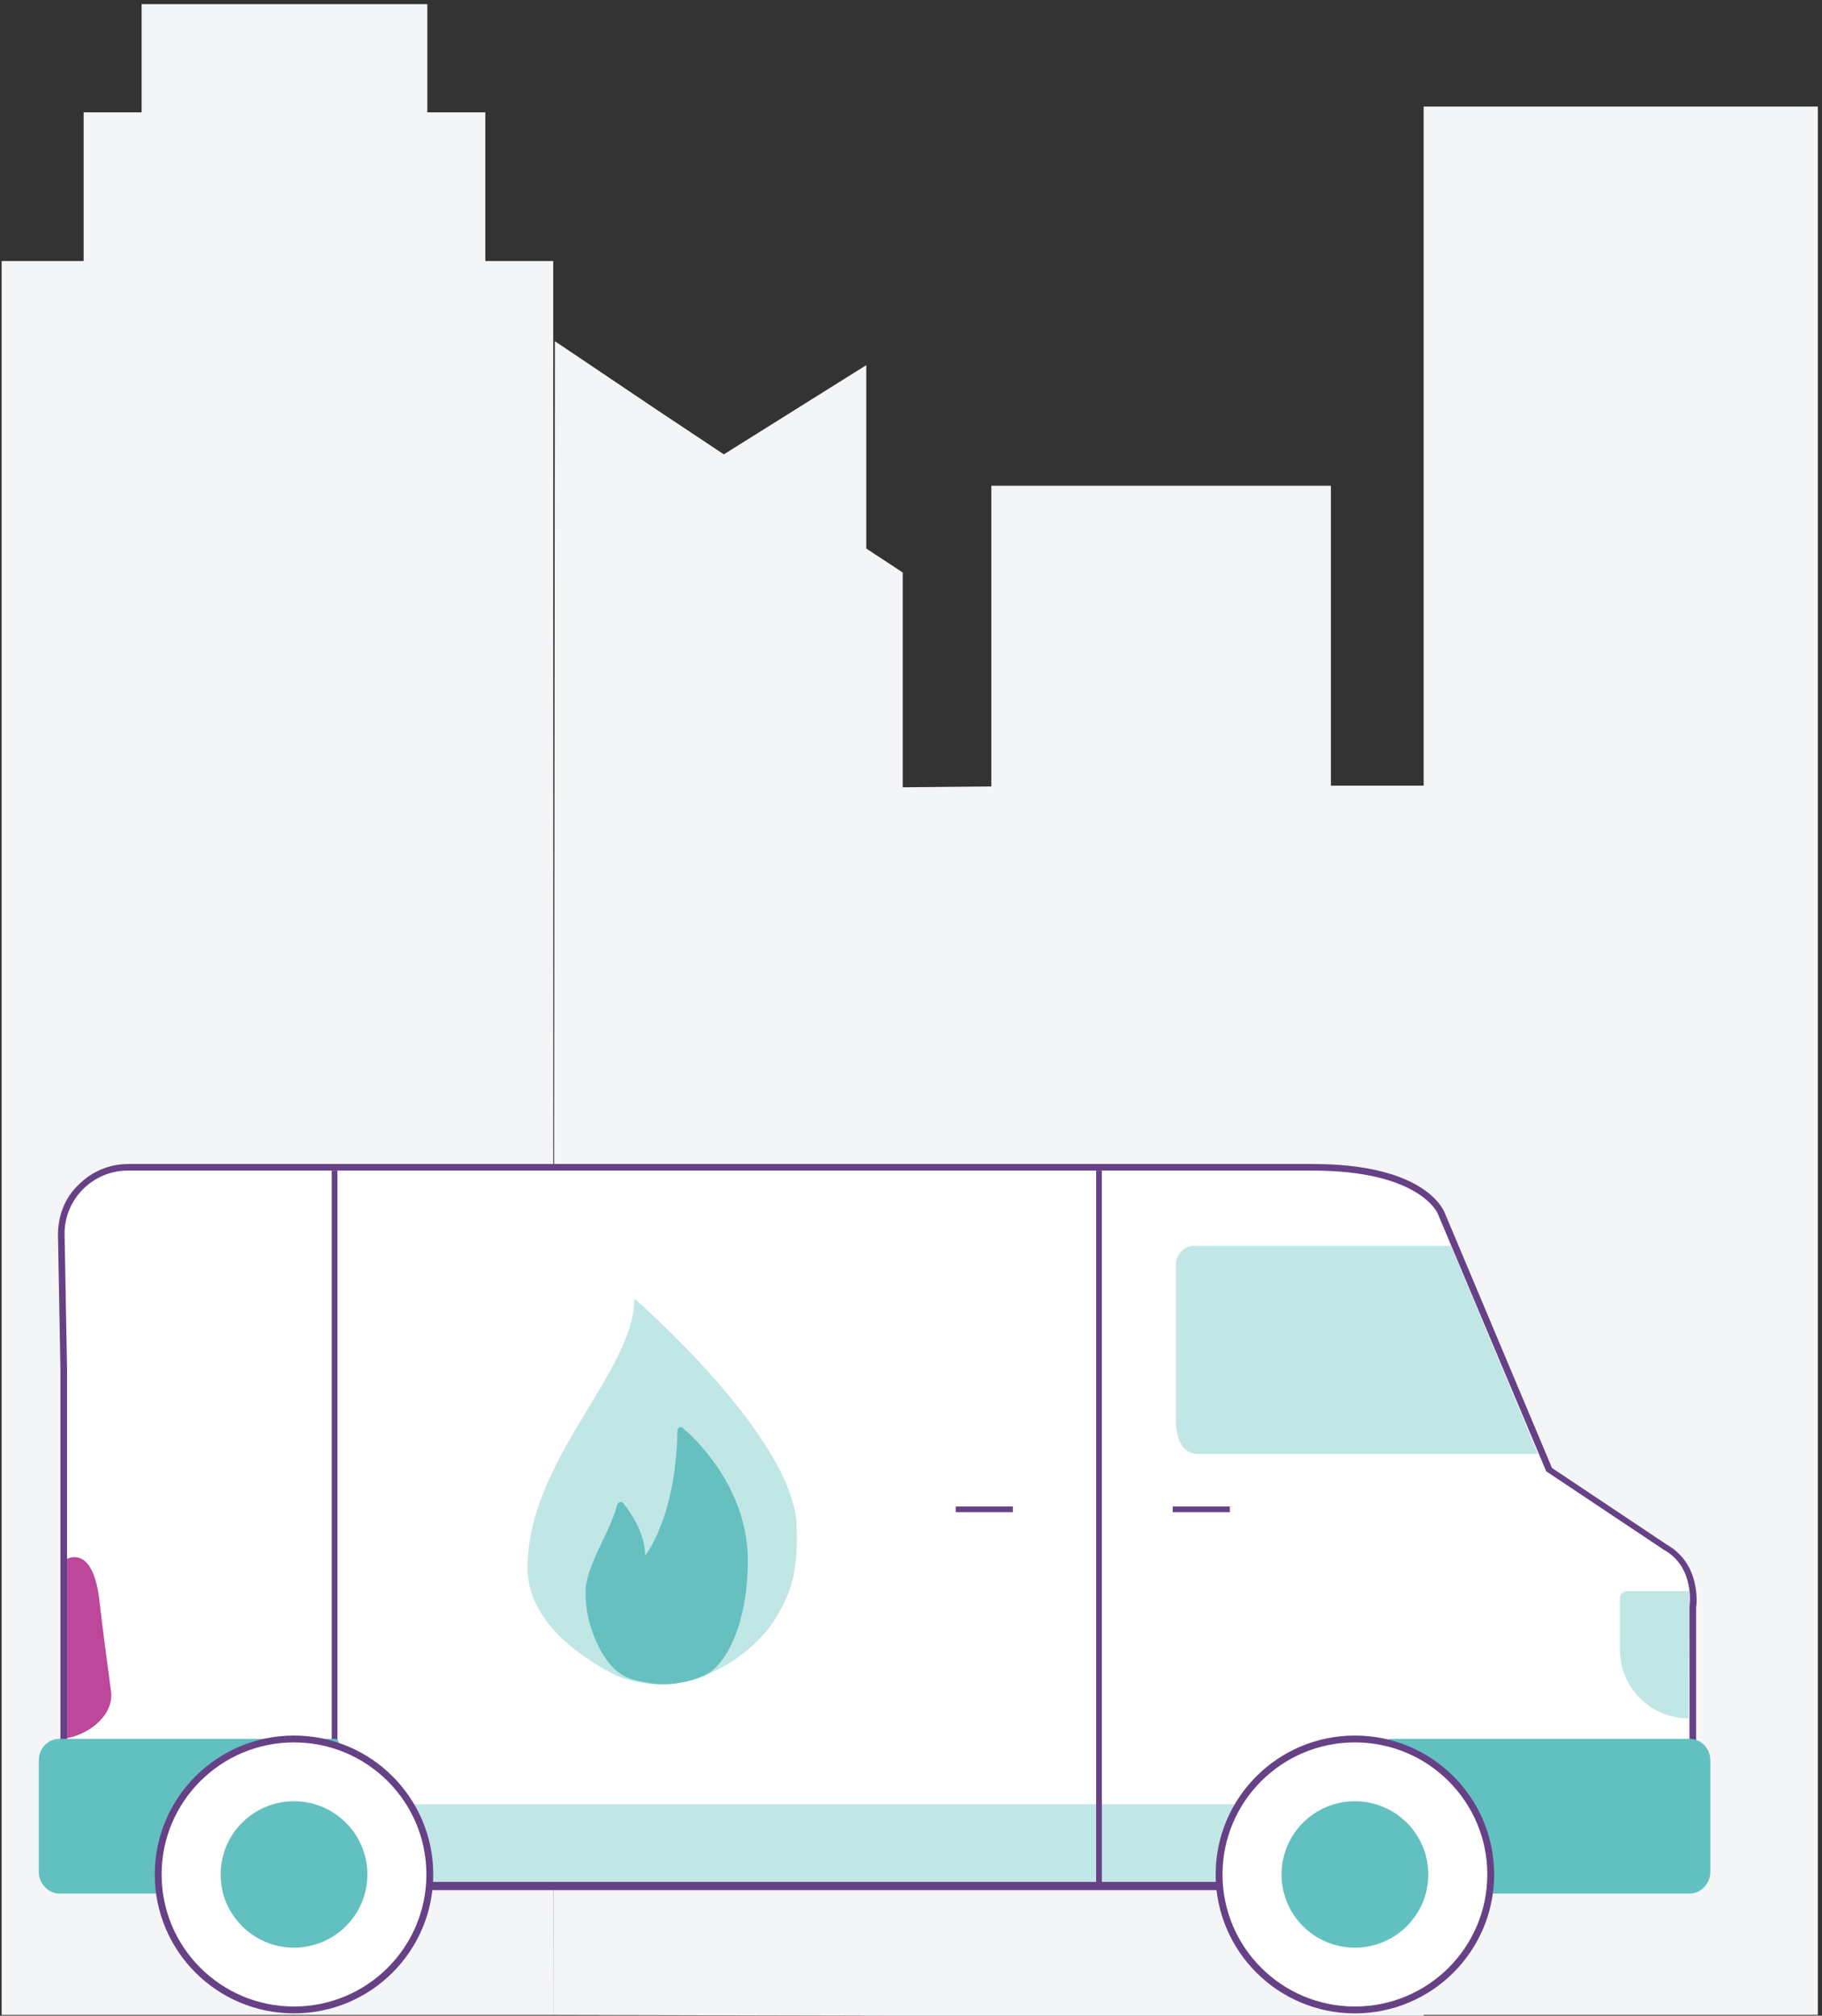 <?xml version="1.0" encoding="UTF-8"?>
<svg width="160px" height="177px" viewBox="0 0 160 177" version="1.1" xmlns="http://www.w3.org/2000/svg" xmlns:xlink="http://www.w3.org/1999/xlink">
    <rect x="0" y="0" width="160" height="177" fill="#333333" stroke="none"/>
    <!-- Generator: sketchtool 55.2 (78181) - https://sketchapp.com -->
    <title>986BC380-6AFD-41ED-90F8-DC7273231D79</title>
    <desc>Created with sketchtool.</desc>
    <g id="Desktop" stroke="none" stroke-width="1" fill="none" fill-rule="evenodd">
        <g id="01" transform="translate(-551, -1309)">
            <g id="E/G" transform="translate(0, 1208)">
                <g id="Gas" transform="translate(211, 48)">
                    <g id="business-gas" transform="translate(340, 53)">
                        <g id="Group" fill="#F4F5F7" fill-rule="nonzero">
                            <polygon id="Path" points="42.618 9.866 37.527 9.866 37.527 0.363 12.436 0.363 12.436 9.866 7.345 9.866 7.345 22.923 0.145 22.923 0.145 176.927 48.582 176.927 48.582 22.923 42.618 22.923"></polygon>
                            <polygon id="Path" points="125.018 9.358 125.018 68.986 116.873 68.986 116.873 42.654 87.055 42.654 87.055 69.059 79.273 69.132 79.273 50.271 76.073 48.167 76.073 32.063 63.564 39.898 57.673 35.98 48.727 29.959 48.582 176.927 78.909 177 78.909 177 125.018 177 125.018 176.927 159.636 176.927 159.636 9.358"></polygon>
                        </g>
                        <g id="Group" transform="translate(5.091, 101.557)" fill-rule="nonzero">
                            <path d="M0.8,64.054 C0.655,64.054 0.509,63.909 0.509,63.764 L0.509,18.861 L0.291,6.891 C0.291,5.295 0.873,3.845 1.964,2.684 C3.055,1.523 4.582,0.943 6.182,0.943 L110.182,0.943 C119.709,0.943 121.382,4.715 121.382,4.933 L130.909,27.493 L141.164,34.312 C144,35.908 143.564,39.39 143.564,39.535 L143.564,57.96 L143.564,63.764 C143.564,63.836 143.564,63.909 143.491,63.981 C143.418,64.054 143.345,64.054 143.273,64.054 L0.8,64.054 L0.8,64.054 Z" id="Path" fill="#FFFFFF"></path>
                            <path d="M110.182,1.233 C119.636,1.233 121.164,5.005 121.164,5.005 L130.691,27.638 L141.018,34.53 C143.782,36.053 143.273,39.462 143.273,39.462 L143.273,57.888 L143.273,63.691 L0.8,63.691 L0.8,57.38 L0.8,18.861 L0.582,6.891 C0.509,3.772 3.055,1.233 6.109,1.233 L110.182,1.233 L110.182,1.233 Z M110.182,0.653 L6.182,0.653 C4.509,0.653 2.982,1.306 1.818,2.466 C0.582,3.627 0,5.223 0,6.891 L0.218,18.861 L0.218,57.525 L0.218,63.836 C0.218,64.199 0.509,64.416 0.8,64.416 L143.273,64.416 C143.418,64.416 143.564,64.344 143.709,64.271 C143.855,64.126 143.855,63.981 143.855,63.836 L143.855,58.033 L143.855,39.607 C143.927,39.172 144.218,35.763 141.309,34.094 L131.2,27.348 L121.745,4.86 C121.6,4.57 119.927,0.653 110.182,0.653 L110.182,0.653 Z" id="Shape" fill="#674186"></path>
                        </g>
                        <path d="M135.055,127.672 L105.236,127.672 C103.055,127.672 103.273,124.553 103.273,124.553 L103.273,110.988 C103.273,110.117 104,109.392 104.873,109.392 L127.418,109.392" id="Path" fill="#C1E6E6" fill-rule="nonzero"></path>
                        <path d="M29.382,102.791 L29.382,153.061" id="Path" stroke="#674186" stroke-width="0.5"></path>
                        <rect id="Rectangle" fill="#C1E6E6" fill-rule="nonzero" x="28.945" y="158.43" width="97.455" height="6.819"></rect>
                        <path d="M108,132.532 L102.982,132.532" id="Path" stroke="#674186" stroke-width="0.5" fill="#674186" fill-rule="nonzero"></path>
                        <path d="M88.945,132.532 L83.927,132.532" id="Path" stroke="#674186" stroke-width="0.5" fill="#674186" fill-rule="nonzero"></path>
                        <path d="M96.509,102.791 L96.509,165.466" id="Path" stroke="#674186" stroke-width="0.5"></path>
                        <path d="M5.236,165.901 C4.436,165.901 3.782,165.176 3.782,164.378 L3.782,154.585 C3.782,153.714 4.436,153.061 5.236,153.061 L29.382,153.061 L29.382,164.378 C29.382,165.248 28.727,165.901 27.927,165.901 L5.236,165.901 Z" id="Path" stroke="#62C0C1" stroke-width="0.752" fill="#62C0C1" fill-rule="nonzero" stroke-linecap="round" stroke-linejoin="round"></path>
                        <path d="M148.364,165.901 C149.164,165.901 149.818,165.176 149.818,164.378 L149.818,154.585 C149.818,153.714 149.164,153.061 148.364,153.061 L122.109,153.061 L122.109,164.378 C122.109,165.248 122.764,165.901 123.564,165.901 L148.364,165.901 Z" id="Path" stroke="#62C0C1" stroke-width="0.752" fill="#62C0C1" fill-rule="nonzero" stroke-linecap="round" stroke-linejoin="round"></path>
                        <ellipse id="Oval" stroke="#674186" stroke-width="0.602" fill="#FFFFFF" fill-rule="nonzero" stroke-linecap="round" cx="25.818" cy="164.595" rx="11.927" ry="11.897"></ellipse>
                        <ellipse id="Oval" stroke="#62C0C1" stroke-width="0.523" fill="#62C0C1" fill-rule="nonzero" stroke-linecap="round" stroke-linejoin="round" cx="25.818" cy="164.595" rx="6.182" ry="6.166"></ellipse>
                        <ellipse id="Oval" stroke="#674186" stroke-width="0.602" fill="#FFFFFF" fill-rule="nonzero" stroke-linecap="round" cx="118.982" cy="164.595" rx="11.927" ry="11.897"></ellipse>
                        <ellipse id="Oval" stroke="#62C0C1" stroke-width="0.523" fill="#62C0C1" fill-rule="nonzero" stroke-linecap="round" stroke-linejoin="round" cx="118.982" cy="164.595" rx="6.182" ry="6.166"></ellipse>
                        <path d="M148.364,139.714 L142.909,139.714 C142.545,139.714 142.255,140.004 142.255,140.367 L142.255,144.864 C142.255,148.201 144.945,150.885 148.291,150.885 L148.291,150.885" id="Path" fill="#C1E6E6" fill-rule="nonzero"></path>
                        <path d="M5.891,136.885 C5.891,136.885 8.145,135.579 8.727,140.512 C9.018,143.123 9.455,146.243 9.745,148.491 C10.036,150.377 8.145,152.191 5.891,152.626 L5.891,136.885 Z" id="Path" fill="#BD479A" fill-rule="nonzero"></path>
                        <g id="Group" transform="translate(45.818, 113.889)" fill-rule="nonzero">
                            <path d="M24.145,20.311 C24.145,12.477 9.891,0.145 9.891,0.145 C9.891,6.601 0.509,14.291 0.509,23.793 C0.509,27.638 3.709,30.467 6.036,31.918 C6.618,32.353 7.273,32.716 8,33.079 C8.291,33.224 8.436,33.296 8.436,33.296 L8.436,33.296 C9.673,33.804 11.055,34.022 12.291,34.022 C14.836,34.022 17.455,32.789 19.2,31.483 C20.655,30.395 21.818,29.089 22.327,28.146 C23.345,26.405 24.291,24.736 24.145,20.311 Z" id="Path" fill="#C1E6E6"></path>
                            <path d="M16.073,33.224 C18.036,32.281 19.855,28.509 19.855,23.141 C19.855,17.12 15.709,12.84 14.182,11.534 C13.964,11.316 13.673,11.461 13.673,11.752 C13.527,19.441 10.836,22.705 10.836,22.705 C10.836,20.819 9.673,19.078 8.945,18.135 C8.8,17.918 8.436,17.99 8.364,18.28 C7.855,20.457 5.6,23.648 5.6,25.897 C5.6,28.291 6.4,30.105 7.055,31.265 C7.855,32.571 8.727,33.514 10.691,33.804 C11.927,34.094 13.964,34.167 16.073,33.224 Z" id="Path" fill="#66C0C0"></path>
                        </g>
                    </g>
                </g>
            </g>
        </g>
    </g>
</svg>